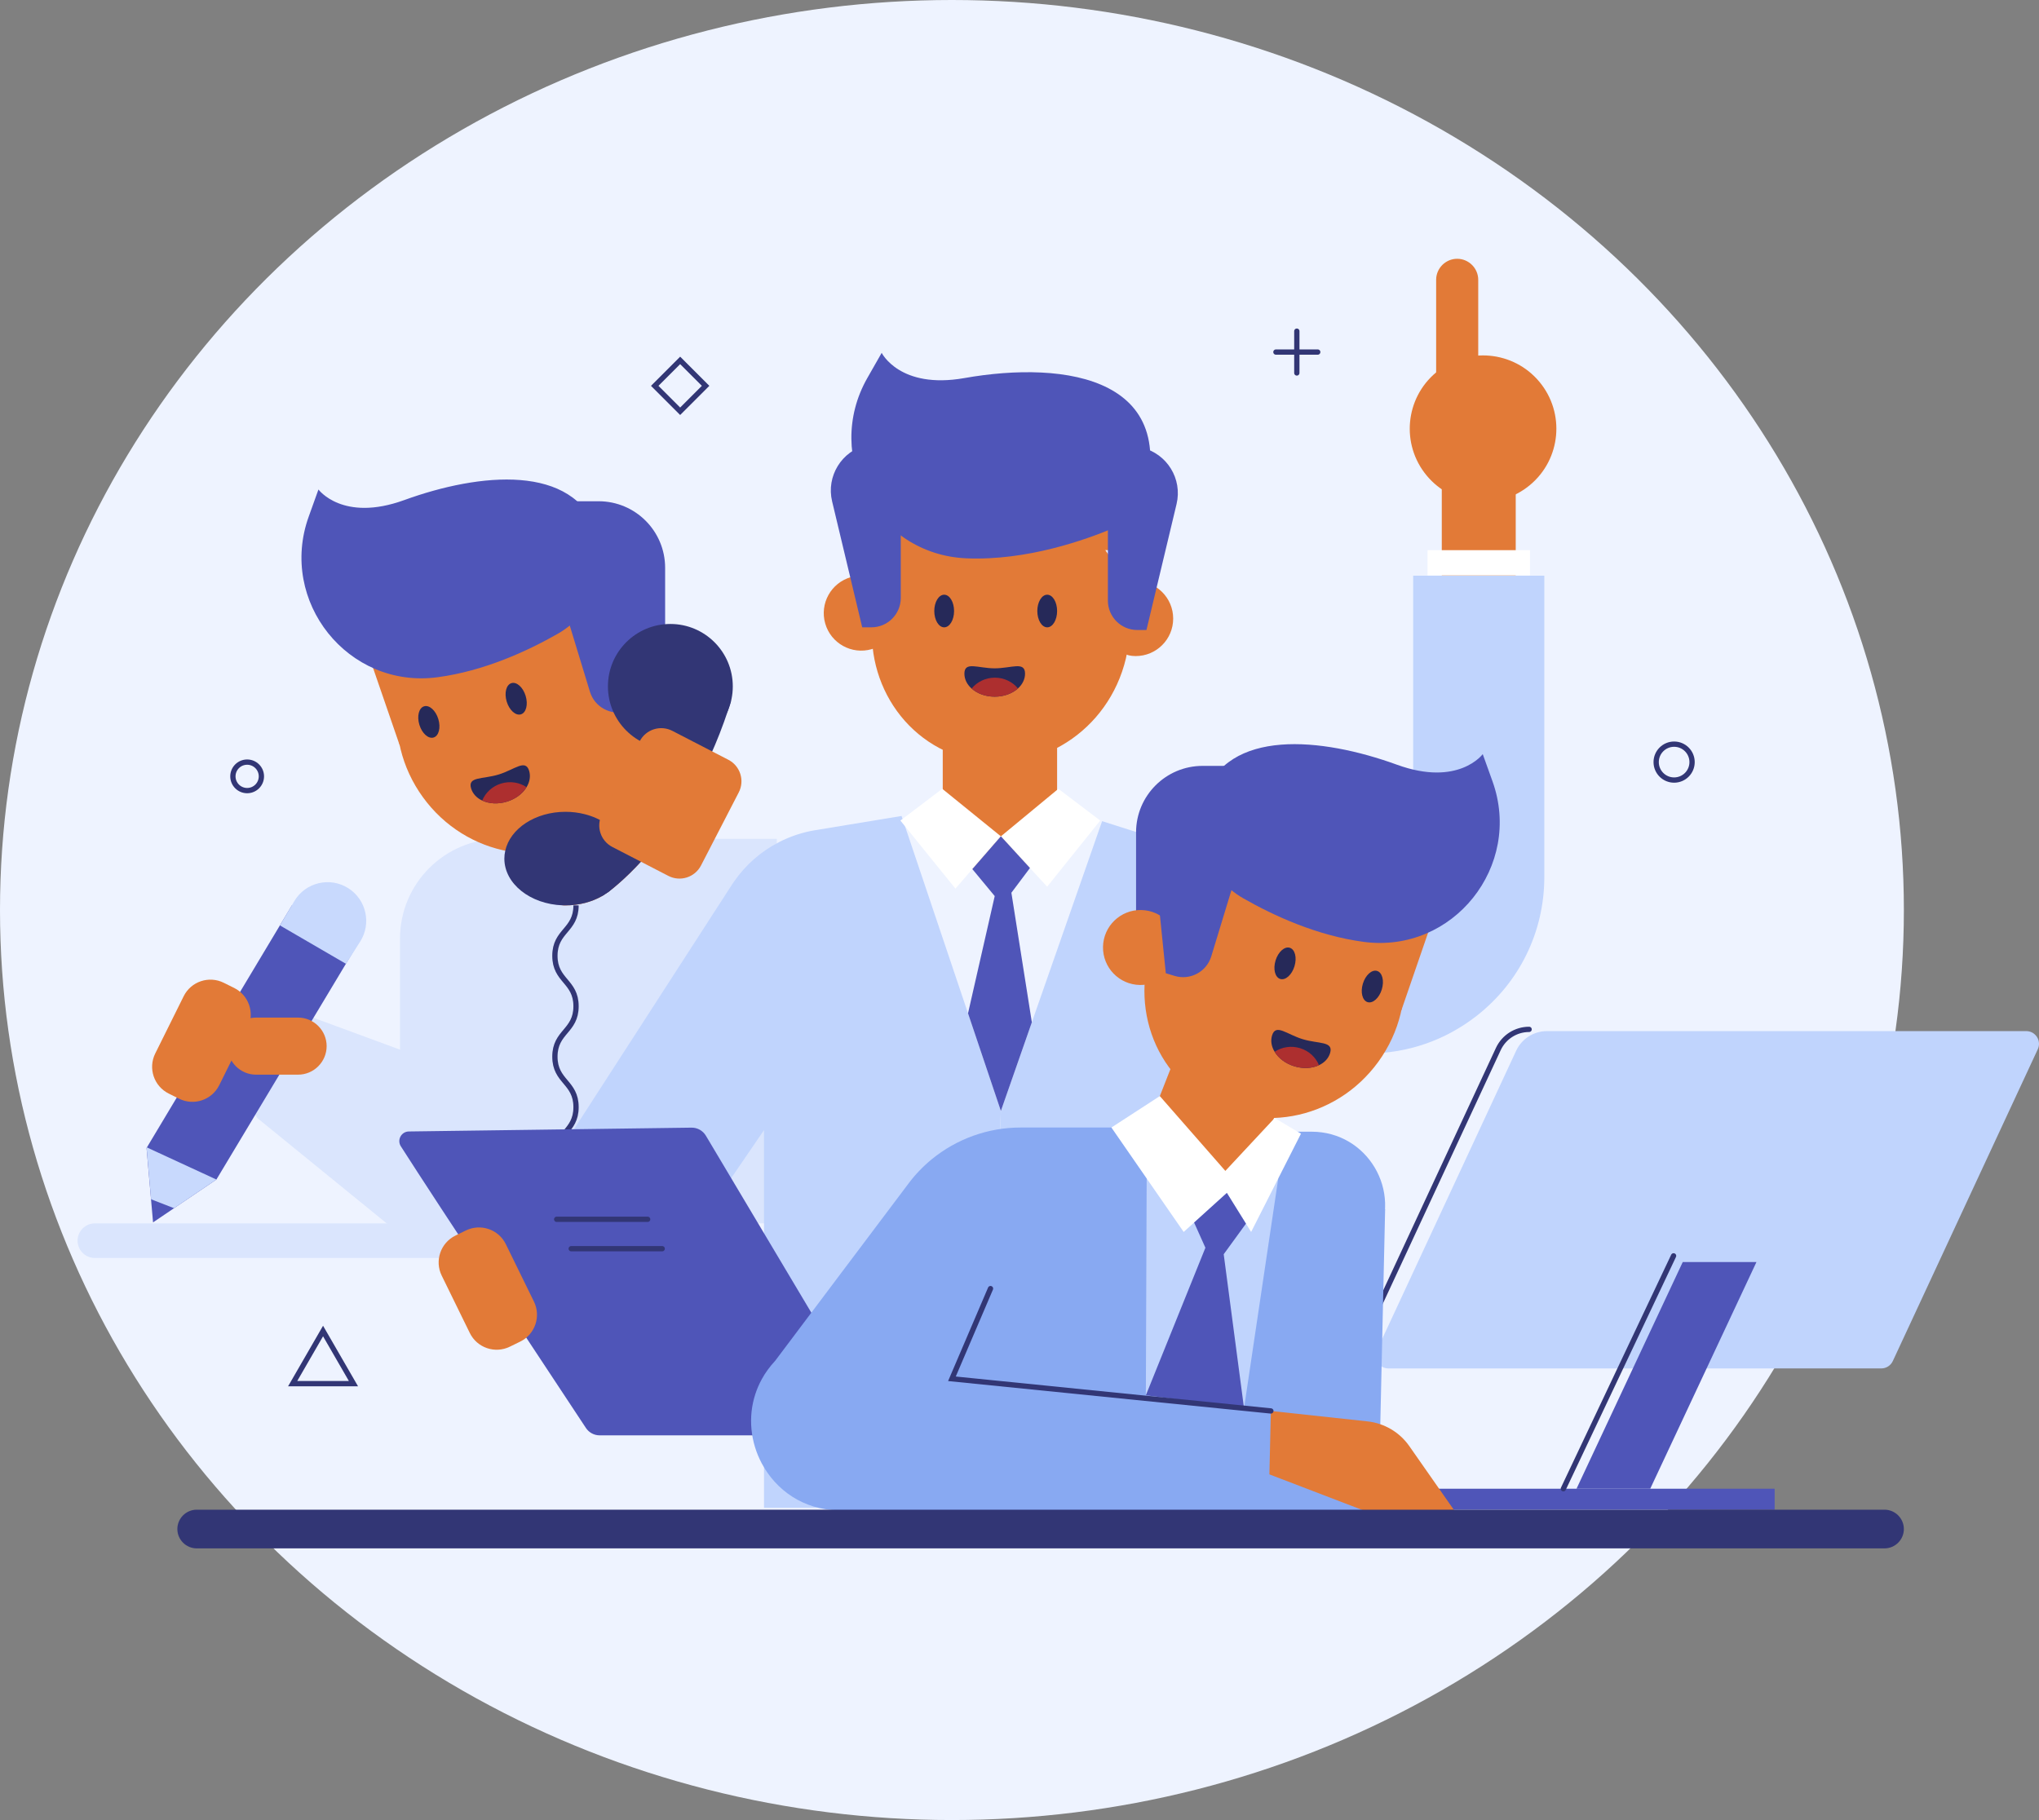<?xml version="1.0" encoding="UTF-8" standalone="no"?>
<!-- Generator: Adobe Illustrator 27.5.0, SVG Export Plug-In . SVG Version: 6.00 Build 0)  -->

<svg
   version="1.1"
   x="0px"
   y="0px"
   viewBox="0 0 385.997 344.624"
   xml:space="preserve"
   id="svg31864"
   sodipodi:docname="19834578_6159287.svg"
   width="385.997"
   height="344.624"
   inkscape:version="1.2.2 (1:1.2.2+202305151915+b0a8486541)"
   xmlns:inkscape="http://www.inkscape.org/namespaces/inkscape"
   xmlns:sodipodi="http://sodipodi.sourceforge.net/DTD/sodipodi-0.dtd"
   xmlns="http://www.w3.org/2000/svg"
   xmlns:svg="http://www.w3.org/2000/svg"><rect x="0" y="0" width="385.997" height="344.624" fill="#808080" stroke="none"/><defs
   id="defs31868" /><sodipodi:namedview
   id="namedview31866"
   pagecolor="#ffffff"
   bordercolor="#666666"
   borderopacity="1.0"
   inkscape:showpageshadow="2"
   inkscape:pageopacity="0.0"
   inkscape:pagecheckerboard="0"
   inkscape:deskcolor="#d1d1d1"
   showgrid="false"
   inkscape:zoom="1.596"
   inkscape:cx="190.78947"
   inkscape:cy="172.61905"
   inkscape:window-width="1920"
   inkscape:window-height="964"
   inkscape:window-x="0"
   inkscape:window-y="27"
   inkscape:window-maximized="1"
   inkscape:current-layer="svg31864" />
<g
   id="BACKGROUND"
   transform="translate(-59.762,-77.579)">
	<ellipse
   style="fill:#eef3ff"
   cx="239.97"
   cy="249.891"
   rx="180.208"
   ry="172.312"
   id="ellipse31668" />
</g>
<g
   id="OBJECTS"
   transform="translate(-59.762,-77.579)">
	<g
   id="g31731">
		<g
   id="g31723">
			<polygon
   style="fill:#dae5fd"
   points="148.841,309.222 148.841,281.25 113.134,268.098 107.575,287.824 108.471,289.281 134.871,310.778 "
   id="polygon31671" />
			<path
   style="fill:#dae5fd"
   d="m 206.822,309.222 h -71.335 v -53.916 c 0,-10.433 8.458,-18.891 18.891,-18.891 h 52.444 z"
   id="path31673" />
			<g
   id="g31707">
				<g
   id="g31699">
					<polygon
   style="fill:#e27a37"
   points="172.644,181.676 126.989,194.204 135.451,218.774 177.23,196.73 "
   id="polygon31675" />
					<path
   style="fill:#4f55b8"
   d="m 167.435,211.751 h 18.24 v -26.663 c 0,-6.958 -5.641,-12.598 -12.598,-12.598 h -5.641 v 39.261 z"
   id="path31677" />
					<path
   style="fill:#e27a37"
   d="m 179.151,200.024 c 8.169,11.277 5.986,26.798 -4.877,34.667 -10.863,7.869 -26.291,5.106 -34.46,-6.171 -8.169,-11.277 -5.986,-26.798 4.877,-34.667 10.862,-7.869 26.291,-5.106 34.46,6.171 z"
   id="path31679" />
					<path
   style="fill:#e27a37"
   d="m 177.739,207.008 c 0.07,3.919 3.304,7.04 7.223,6.969 3.919,-0.07 7.04,-3.304 6.97,-7.223 -0.07,-3.919 -3.304,-7.04 -7.223,-6.969 -3.92,0.07 -7.04,3.304 -6.97,7.223 z"
   id="path31681" />
					<path
   style="fill:#262959"
   d="m 155.686,210.431 c 0.497,1.631 1.702,2.709 2.692,2.408 0.99,-0.301 1.389,-1.868 0.892,-3.5 -0.497,-1.632 -1.702,-2.709 -2.692,-2.408 -0.99,0.302 -1.39,1.869 -0.892,3.5 z"
   id="path31683" />
					<path
   style="fill:#262959"
   d="m 139.154,214.818 c 0.497,1.631 1.702,2.709 2.692,2.408 0.99,-0.301 1.389,-1.868 0.892,-3.5 -0.497,-1.631 -1.702,-2.709 -2.692,-2.408 -0.99,0.302 -1.389,1.868 -0.892,3.5 z"
   id="path31685" />
					<g
   id="g31691">
						<path
   style="fill:#262959"
   d="m 148.947,226.877 c 0.309,1.014 1.076,1.815 2.098,2.288 1.281,0.603 2.971,0.726 4.664,0.21 1.674,-0.51 3.004,-1.532 3.731,-2.747 0.604,-0.968 0.8,-2.073 0.489,-3.097 -0.699,-2.296 -2.753,-0.217 -5.785,0.707 -3.033,0.924 -5.896,0.343 -5.197,2.639 z"
   id="path31687" />
						<path
   style="fill:#ad2f2f"
   d="m 151.045,229.165 c 1.281,0.603 2.971,0.726 4.664,0.21 1.674,-0.51 3.004,-1.532 3.731,-2.747 -1.352,-0.905 -3.107,-1.207 -4.809,-0.688 -1.693,0.515 -2.972,1.741 -3.586,3.225 z"
   id="path31689" />
					</g>
					<path
   style="fill:#4f55b8"
   d="m 178.386,212.257 1.659,-0.505 0.617,-25.056 c -0.3,-4.883 -6.62,-8.02 -11.503,-7.719 l -6.609,0.408 8.888,29.17 c 0.895,2.94 4.006,4.598 6.948,3.702 z"
   id="path31693" />
					<path
   style="fill:#4f55b8"
   d="m 165.365,197.576 c -5.714,3.265 -13.95,7.072 -22.81,8.242 -16.901,2.231 -30.115,-14.365 -24.354,-30.409 l 1.847,-5.146 c 0,0 4.574,6.243 16.238,2.006 14.357,-5.215 32.036,-6.908 36.574,6.032 2.568,7.321 -0.759,15.426 -7.495,19.275 z"
   id="path31695" />
					<path
   style="fill:#e27a37"
   d="m 182.71,238.935 c -3.7,4.32 -6.69,6.71 -7.59,7.39 -0.18,0.13 -0.27,0.2 -0.27,0.2 l -1.12,0.73 c -1.93,1.11 -4.33,1.76 -6.92,1.76 -0.18,0 -0.36,0 -0.54,-0.01 -2.27,-1.28 -4.17,-3.32 -5.25,-6.09 l -1.47,-3.75 -1.06,-2.7 12,-4.71 7.85,-3.08 0.3,-0.12 0.53,1.35 z"
   id="path31697" />
				</g>
				<circle
   style="fill:#323675"
   cx="186.666"
   cy="207.547"
   r="11.819"
   id="circle31701" />
				<path
   style="fill:#323675"
   d="m 178.38,240.155 c 0,2.4 -1.25,4.57 -3.26,6.17 -0.18,0.13 -0.27,0.2 -0.27,0.2 l -1.12,0.73 c -1.93,1.11 -4.33,1.76 -6.92,1.76 -0.18,0 -0.36,0 -0.54,-0.01 -6.14,-0.22 -11.03,-4.09 -11.03,-8.85 0,-0.51 0.06,-1 0.17,-1.49 0.92,-4.18 5.67,-7.37 11.4,-7.37 1.28,0 2.52,0.16 3.68,0.46 1.48,0.38 2.82,0.98 3.96,1.75 0.25,0.16 0.48,0.33 0.7,0.52 2,1.59 3.23,3.75 3.23,6.13 z"
   id="path31703" />
				<path
   style="fill:#323675"
   d="m 198.16,210.275 c -0.18,0.57 -0.35,1.13 -0.54,1.69 -4.12,12.53 -10.11,21.37 -14.91,26.97 -3.7,4.32 -6.69,6.71 -7.59,7.39 -0.18,0.13 -0.27,0.2 -0.27,0.2 l -1.12,0.73 -4.58,-8.9 c 0.82,-0.63 1.6,-1.27 2.34,-1.94 1.07,-0.94 2.06,-1.92 2.96,-2.91 1.48,-1.59 2.77,-3.22 3.89,-4.83 2.41,-3.48 4.07,-6.89 5.19,-9.73 0.14,-0.37 0.28,-0.73 0.41,-1.08 0.56,-1.54 0.96,-2.88 1.23,-3.9 0.37,-1.39 0.5,-2.21 0.5,-2.21 l 4.8,-0.57 z"
   id="path31705" />
			</g>
			<path
   style="fill:#e27a37"
   d="m 175.685,237.953 10.605,5.477 c 2.249,1.161 5.014,0.28 6.176,-1.969 l 7.149,-13.843 c 1.161,-2.249 0.28,-5.014 -1.969,-6.176 l -10.606,-5.477 c -2.249,-1.161 -5.014,-0.28 -6.175,1.969 l -7.149,13.843 c -1.161,2.25 -0.28,5.015 1.969,6.176 z"
   id="path31709" />
			<g
   id="g31721">
				<polygon
   style="fill:#4f55b8"
   points="127.204,256.806 100.729,300.924 88.735,309.039 87.502,294.956 115.017,249.016 "
   id="polygon31711" />
				<path
   style="fill:#e27a37"
   d="m 116.195,281.067 h -7.962 c -2.971,0 -5.403,-2.431 -5.403,-5.403 v 0 c 0,-2.972 2.431,-5.403 5.403,-5.403 h 7.962 c 2.971,0 5.403,2.431 5.403,5.403 v 0 c 0,2.972 -2.432,5.403 -5.403,5.403 z"
   id="path31713" />
				<path
   style="fill:#e27a37"
   d="m 93.67,285.623 -1.966,-0.976 c -2.801,-1.39 -3.945,-4.788 -2.554,-7.589 l 5.379,-10.837 c 1.39,-2.801 4.788,-3.944 7.589,-2.554 l 1.966,0.976 c 2.801,1.39 3.944,4.788 2.554,7.589 l -5.379,10.837 c -1.39,2.801 -4.788,3.944 -7.589,2.554 z"
   id="path31715" />
				<path
   style="fill:#c8d9fd"
   d="m 112.749,252.802 12.513,7.28 2.683,-4.216 c 2.162,-3.398 1.173,-7.904 -2.214,-10.083 v 0 c -3.487,-2.243 -8.139,-1.145 -10.254,2.421 z"
   id="path31717" />
				<polygon
   style="fill:#c8d9fd"
   points="92.709,306.351 88.365,304.666 87.502,294.815 100.729,300.924 "
   id="polygon31719" />
			</g>
		</g>
		<path
   style="fill:#dae5fd"
   d="M 153.008,315.777 H 77.726 c -1.81,0 -3.277,-1.467 -3.277,-3.277 v 0 c 0,-1.81 1.467,-3.277 3.277,-3.277 h 75.282 c 1.81,0 3.277,1.467 3.277,3.277 v 0 c 0.001,1.81 -1.467,3.277 -3.277,3.277 z"
   id="path31725" />
		<g
   id="g31729">
			<path
   style="fill:none;stroke:#323675;stroke-miterlimit:10"
   d="m 168.81,249.015 c 0,4.773 -4,4.773 -4,9.547 0,4.775 4,4.775 4,9.55 0,4.773 -4,4.773 -4,9.547 0,4.777 4,4.777 4,9.553 0,4.777 -4,4.777 -4,9.553"
   id="path31727" />
		</g>
	</g>
	<g
   id="g31789">
		<path
   style="fill:none;stroke:#e27a37;stroke-width:14;stroke-linecap:round;stroke-miterlimit:10"
   d="m 339.7,157.733 v 85.381 c 0,13.63 -12.791,23.643 -26.023,20.371 l -35.714,-8.832"
   id="path31733" />
		<path
   style="fill:#c0d4fd"
   d="m 352.111,186.581 v 57.053 c 0,10.333 -4.665,19.921 -12.805,26.293 -5.968,4.665 -13.157,7.116 -20.511,7.116 -2.7,0 -5.41,-0.331 -8.099,-0.993 l -35.715,-8.833 c -6.651,-1.645 -10.716,-8.368 -9.071,-15.029 1.655,-6.651 8.368,-15.711 15.029,-14.066 l 35.715,8.833 c 3.527,0.879 6.123,-0.61 7.344,-1.572 1.231,-0.962 3.289,-3.113 3.289,-6.744 V 186.58 h 24.824 z"
   id="path31735" />
		<path
   style="fill:#e27a37"
   d="m 335.618,126.579 v 0 c -2.192,0 -3.984,1.793 -3.984,3.984 v 33.408 c 0,2.191 1.793,3.984 3.984,3.984 v 0 c 2.192,0 3.984,-1.793 3.984,-3.984 v -33.408 c 0,-2.191 -1.793,-3.984 -3.984,-3.984 z"
   id="path31737" />
		
			<circle
   transform="matrix(0.769,-0.639,0.639,0.769,-22.798,254.327)"
   style="fill:#e27a37"
   cx="340.567"
   cy="158.714"
   id="ellipse31739"
   r="13.88" />
		<path
   style="fill:#c0d4fd"
   d="m 230.435,232.083 18.802,55.852 -3.283,75.148 h -41.559 v -71.52 l -7.43,10.87 -3.76,5.51 -12.36,18.1 -0.1,0.14 -5.24,-3.37 -8.54,-5.5 -2.21,-1.42 c -0.25,-0.16 -0.48,-0.33 -0.71,-0.5 l -0.03,-0.03 c -1.18,-0.92 -2.12,-2.05 -2.79,-3.32 -0.01,0 -0.01,-0.01 -0.01,-0.03 -0.65,-1.27 -1.03,-2.66 -1.12,-4.07 -0.13,-2.1 0.39,-4.25 1.61,-6.15 l 1.43,-2.21 4.1,-6.35 31.08,-48.13 c 0.13,-0.2 0.26,-0.4 0.4,-0.59 2.2,-3.19 5.14,-5.75 8.53,-7.48 2.12,-1.09 4.41,-1.86 6.8,-2.25 l 5.95,-0.98 z"
   id="path31741" />
		<path
   style="fill:#e27a37"
   d="m 259.88,212.014 v 19.274 c 0,4.639 -2.1,8.669 -5.141,10.591 l -5.503,-5.941 -5.399,6.206 c -3.289,-1.79 -5.606,-5.978 -5.606,-10.856 v -19.274 z"
   id="path31743" />
		<polygon
   style="fill:#ffffff"
   points="240.631,245.837 230.215,232.95 238.138,226.94 238.231,227.013 249.236,235.939 243.837,242.145 "
   id="polygon31745" />
		<polygon
   style="fill:#ffffff"
   points="254.739,241.938 249.236,235.939 259.88,227.137 260.117,226.94 268.04,232.95 257.997,245.475 "
   id="polygon31747" />
		<polygon
   style="fill:#c0d4fd"
   points="296.57,253.855 296.55,259.245 296.55,259.255 296.5,272.535 296.47,280.685 296.47,364.365 245.954,364.365 249.236,287.935 268.4,233.065 274.83,235.115 281.96,237.385 285.78,238.605 287.88,239.275 293.07,240.925 293.35,241.015 294.35,241.335 295.84,241.805 295.9,241.825 296.61,242.055 296.59,248.495 "
   id="polygon31749" />
		<rect
   x="330.008"
   y="181.753"
   style="fill:#ffffff"
   width="19.392"
   height="4.791"
   id="rect31751" />
		<g
   id="g31775">
			<rect
   x="227.117"
   y="166.016"
   style="fill:#e27a37"
   width="45.635"
   height="15.737"
   id="rect31753" />
			<path
   style="fill:#e27a37"
   d="m 226.24,188.976 c -4.527,13.169 2.085,27.379 14.77,31.74 12.685,4.361 26.638,-2.779 31.165,-15.947 4.528,-13.169 -2.085,-27.38 -14.77,-31.741 -12.684,-4.361 -26.637,2.779 -31.165,15.948 z"
   id="path31755" />
			<path
   style="fill:#4f55b8"
   d="m 275.313,175.365 c 0,0 -6.86,3.694 -16.247,6.053 -4.961,1.247 -10.629,2.12 -16.362,1.878 -17.032,-0.719 -27.184,-19.346 -18.741,-34.156 l 2.708,-4.75 c 0,0 3.427,6.938 15.649,4.778 19.143,-3.384 42.602,-0.221 32.993,26.197 z"
   id="path31757" />
			<path
   style="fill:#e27a37"
   d="m 281.854,194.709 c 0,3.92 -3.178,7.098 -7.098,7.098 -3.92,0 -4.379,-3.178 -4.379,-7.098 0,-3.92 0.459,-7.098 4.379,-7.098 3.92,0 7.098,3.178 7.098,7.098 z"
   id="path31759" />
			<path
   style="fill:#e27a37"
   d="m 229.627,191.733 c 1.075,3.77 -1.109,7.697 -4.878,8.772 -3.77,1.075 -7.697,-1.109 -8.772,-4.878 -1.075,-3.77 1.109,-7.697 4.878,-8.772 3.769,-1.075 7.697,1.109 8.772,4.878 z"
   id="path31761" />
			<path
   style="fill:#4f55b8"
   d="m 275.061,196.872 h 1.734 l 5.698,-23.853 c 1.137,-4.758 -1.8,-9.537 -6.559,-10.672 l -6.441,-1.537 v 30.494 c 0.001,3.075 2.493,5.568 5.568,5.568 z"
   id="path31763" />
			<path
   style="fill:#4f55b8"
   d="m 224.719,196.364 h -1.734 l -5.698,-23.853 c -1.137,-4.758 1.8,-9.537 6.559,-10.672 l 6.441,-1.536 v 30.494 c 0,3.074 -2.493,5.567 -5.568,5.567 z"
   id="path31765" />
			<path
   style="fill:#262959"
   d="m 240.375,193.276 c 0,1.705 -0.839,3.088 -1.873,3.088 -1.034,0 -1.873,-1.382 -1.873,-3.088 0,-1.705 0.839,-3.088 1.873,-3.088 1.034,0 1.873,1.382 1.873,3.088 z"
   id="path31767" />
			<path
   style="fill:#262959"
   d="m 259.88,193.276 c 0,1.705 -0.839,3.088 -1.873,3.088 -1.034,0 -1.873,-1.382 -1.873,-3.088 0,-1.705 0.839,-3.088 1.873,-3.088 1.034,0 1.873,1.382 1.873,3.088 z"
   id="path31769" />
			<path
   style="fill:#262959"
   d="m 253.81,205.135 c 0,1.06 -0.5,2.05 -1.34,2.8 -1.05,0.95 -2.63,1.56 -4.4,1.56 -1.75,0 -3.32,-0.59 -4.37,-1.54 -0.86,-0.75 -1.37,-1.75 -1.37,-2.82 0,-2.4 2.57,-1.01 5.74,-1.01 3.17,0 5.74,-1.39 5.74,1.01 z"
   id="path31771" />
			<path
   style="fill:#ad2f2f"
   d="m 252.47,207.935 c -1.05,0.95 -2.63,1.56 -4.4,1.56 -1.75,0 -3.32,-0.59 -4.37,-1.54 1.03,-1.26 2.62,-2.06 4.4,-2.06 1.77,0 3.35,0.8 4.37,2.04 z"
   id="path31773" />
		</g>
		<path
   style="fill:#4f55b8"
   d="m 135.644,294.631 c 6.543,10.271 30.072,45.836 35.037,53.336 0.579,0.875 1.555,1.396 2.604,1.396 h 48.404 c 2.426,0 3.927,-2.642 2.686,-4.726 l -30.984,-52.011 c -0.572,-0.959 -1.605,-1.541 -2.721,-1.526 -8.277,0.112 -42.768,0.578 -53.507,0.723 -1.433,0.019 -2.288,1.6 -1.519,2.808 z"
   id="path31777" />
		<path
   style="fill:#e27a37"
   d="m 158.246,331.61 -1.972,0.965 c -2.809,1.375 -6.2,0.213 -7.575,-2.595 l -5.32,-10.866 c -1.375,-2.808 -0.213,-6.2 2.595,-7.575 l 1.972,-0.965 c 2.808,-1.375 6.2,-0.213 7.575,2.595 l 5.32,10.866 c 1.375,2.808 0.213,6.2 -2.595,7.575 z"
   id="path31779" />
		<rect
   x="227.422"
   y="341.035"
   style="fill:#88a9f2"
   width="74.82"
   height="23.33"
   id="rect31781" />
		<polygon
   style="fill:#4f55b8"
   points="243.015,269.454 249.236,287.935 255.099,271.15 251.225,246.62 254.739,241.938 249.236,235.939 243.837,242.145 248.07,247.255 "
   id="polygon31783" />
		
			<line
   style="fill:none;stroke:#323675;stroke-linecap:round;stroke-miterlimit:10"
   x1="165.147"
   y1="308.455"
   x2="182.37"
   y2="308.455"
   id="line31785" />
		
			<line
   style="fill:none;stroke:#323675;stroke-linecap:round;stroke-miterlimit:10"
   x1="167.898"
   y1="314.02"
   x2="185.121"
   y2="314.02"
   id="line31787" />
	</g>
	<g
   id="g31801">
		<path
   style="fill:none;stroke:#323675;stroke-linecap:round;stroke-miterlimit:10"
   d="m 319.227,336.363 c -1.763,0 -2.931,-1.83 -2.188,-3.429 l 26.368,-56.725 c 1.054,-2.268 3.328,-3.719 5.829,-3.719"
   id="path31791" />
		<path
   style="fill:#c0d4fd"
   d="m 415.897,336.692 h -93.295 c -1.763,0 -2.931,-1.83 -2.188,-3.429 l 26.368,-56.725 c 1.054,-2.268 3.328,-3.719 5.829,-3.719 h 90.733 c 1.763,0 2.931,1.83 2.188,3.429 l -27.448,59.048 c -0.395,0.851 -1.248,1.396 -2.187,1.396 z"
   id="path31793" />
		<polygon
   style="fill:#4f55b8"
   points="378.317,316.547 392.272,316.547 372.162,359.472 358.207,359.472 "
   id="polygon31795" />
		<rect
   x="321.978"
   y="359.471"
   style="fill:#4f55b8"
   width="73.74"
   height="3.97"
   id="rect31797" />
		
			<line
   style="fill:none;stroke:#323675;stroke-linecap:round;stroke-miterlimit:10"
   x1="355.718"
   y1="359.471"
   x2="376.581"
   y2="315.373"
   id="line31799" />
	</g>
	<g
   id="g31815">
		<circle
   style="fill:none;stroke:#323675;stroke-linecap:round;stroke-miterlimit:10"
   cx="376.685"
   cy="221.884"
   r="3.399"
   id="circle31803" />
		
			<line
   style="fill:none;stroke:#323675;stroke-linecap:round;stroke-miterlimit:10"
   x1="305.26"
   y1="140.283"
   x2="305.26"
   y2="148.202"
   id="line31805" />
		
			<line
   style="fill:none;stroke:#323675;stroke-linecap:round;stroke-miterlimit:10"
   x1="309.219"
   y1="144.243"
   x2="301.301"
   y2="144.243"
   id="line31807" />
		<polygon
   style="fill:none;stroke:#323675;stroke-linecap:round;stroke-miterlimit:10"
   points="126.674,339.574 120.919,339.574 115.165,339.574 118.042,334.591 120.919,329.607 123.796,334.591 "
   id="polygon31809" />
		<path
   style="fill:none;stroke:#323675;stroke-linecap:round;stroke-miterlimit:10"
   d="m 109.247,224.582 c 0,1.49 -1.208,2.698 -2.698,2.698 -1.49,0 -2.698,-1.208 -2.698,-2.698 0,-1.49 1.208,-2.698 2.698,-2.698 1.49,0 2.698,1.208 2.698,2.698 z"
   id="path31811" />
		
			<rect
   x="185.122"
   y="147.267"
   transform="matrix(0.707,0.707,-0.707,0.707,161.758,-89.178)"
   style="fill:none;stroke:#323675;stroke-linecap:round;stroke-miterlimit:10"
   width="6.812"
   height="6.812"
   id="rect31813" />
	</g>
	<g
   id="g31859">
		<polygon
   style="fill:#88a9f2"
   points="279.65,367.103 286.776,321.574 321.978,306.501 320.653,365.426 "
   id="polygon31817" />
		<path
   style="fill:#88a9f2"
   d="m 298.906,351.283 h -34.304 v -59.417 h 43.47 c 10.558,0 17.253,11.316 12.171,20.57 z"
   id="path31819" />
		<path
   style="fill:#88a9f2"
   d="m 298.04,318.495 c -0.2,3.69 6.912,7.512 6.012,11.112 -0.43,1.74 -1.392,3.608 -2.042,5.228 -0.71,1.76 -1.421,3.73 -2.591,6.2 -1.44,3.04 -10.589,6.53 -12.479,10.25 -0.9,1.77 -1.84,3.6 -2.81,5.45 -1.3,2.51 -2.65,5.07 -4,7.63 h -53.08 l 0.14,-0.79 h -8.38 c -0.11,0 -0.21,0 -0.32,-0.01 -6.67,-0.11 -11.84,-3.85 -14.52,-8.89 -2.11,-3.96 -2.67,-8.73 -1.2,-13.18 0.31,-0.94 0.71,-1.86 1.2,-2.76 0.67,-1.22 1.51,-2.39 2.54,-3.49 l 4.45,-5.92 7.96,-10.59 11.09,-14.74 1.75,-2.33 c 1.28,-1.71 2.76,-3.24 4.38,-4.57 4.7,-3.85 10.64,-6.02 16.84,-6.02 h 23.7 c 0,0 0.04,0.15 0.15,0.4 0.05,0.11 0.11,0.24 0.19,0.39 1.13,2.25 5.57,8.27 19.45,4.41 0.04,-0.01 0.09,-0.03 0.14,-0.04 0,0 0.06,0.33 0.17,0.94 0.48,2.84 1.79,11.72 1.26,21.32 z"
   id="path31821" />
		<path
   style="fill:#e27a37"
   d="m 300.347,344.744 18.296,1.976 c 3.189,0.345 6.073,2.051 7.91,4.68 l 9.058,12.961 -12.906,1.065 -22.637,-8.673 z"
   id="path31823" />
		<g
   id="g31849">
			<polygon
   style="fill:#e27a37"
   points="287.859,231.784 333.513,244.313 325.051,268.883 283.272,246.838 "
   id="polygon31825" />
			<path
   style="fill:#4f55b8"
   d="m 293.067,261.86 h -18.24 v -26.663 c 0,-6.958 5.64,-12.598 12.598,-12.598 h 5.641 v 39.261 z"
   id="path31827" />
			<path
   style="fill:#e27a37"
   d="m 281.351,250.132 c -8.169,11.277 -5.986,26.798 4.877,34.667 10.863,7.869 26.291,5.106 34.46,-6.171 8.169,-11.277 5.986,-26.798 -4.877,-34.667 -10.862,-7.869 -26.29,-5.106 -34.46,6.171 z"
   id="path31829" />
			<path
   style="fill:#e27a37"
   d="m 282.763,257.116 c -0.07,3.919 -3.304,7.04 -7.223,6.969 -3.919,-0.07 -7.04,-3.304 -6.97,-7.223 0.07,-3.919 3.304,-7.04 7.224,-6.97 3.919,0.071 7.04,3.305 6.969,7.224 z"
   id="path31831" />
			<path
   style="fill:#262959"
   d="m 304.817,260.539 c -0.497,1.631 -1.702,2.709 -2.692,2.408 -0.99,-0.302 -1.389,-1.868 -0.892,-3.5 0.497,-1.631 1.702,-2.709 2.692,-2.408 0.99,0.302 1.389,1.869 0.892,3.5 z"
   id="path31833" />
			<path
   style="fill:#262959"
   d="m 321.348,264.926 c -0.497,1.631 -1.702,2.709 -2.692,2.408 -0.99,-0.302 -1.389,-1.868 -0.892,-3.5 0.497,-1.631 1.702,-2.709 2.692,-2.408 0.99,0.302 1.39,1.869 0.892,3.5 z"
   id="path31835" />
			<g
   id="g31841">
				<path
   style="fill:#262959"
   d="m 311.555,276.985 c -0.309,1.014 -1.076,1.815 -2.098,2.288 -1.281,0.603 -2.971,0.726 -4.664,0.21 -1.674,-0.51 -3.004,-1.532 -3.731,-2.747 -0.604,-0.968 -0.801,-2.073 -0.489,-3.097 0.7,-2.296 2.753,-0.217 5.785,0.707 3.033,0.924 5.897,0.343 5.197,2.639 z"
   id="path31837" />
				<path
   style="fill:#ad2f2f"
   d="m 309.457,279.273 c -1.281,0.603 -2.971,0.726 -4.664,0.21 -1.674,-0.51 -3.004,-1.532 -3.731,-2.747 1.353,-0.905 3.107,-1.207 4.809,-0.688 1.694,0.516 2.972,1.741 3.586,3.225 z"
   id="path31839" />
			</g>
			<path
   style="fill:#4f55b8"
   d="m 282.117,262.365 -1.659,-0.505 -2.494,-24.553 c 0.3,-4.883 8.498,-8.524 13.381,-8.222 l 6.609,0.408 -8.888,29.17 c -0.897,2.94 -4.008,4.598 -6.949,3.702 z"
   id="path31843" />
			<path
   style="fill:#4f55b8"
   d="m 295.137,247.684 c 5.714,3.265 13.95,7.072 22.81,8.242 16.901,2.231 30.115,-14.365 24.355,-30.409 l -1.848,-5.146 c 0,0 -4.574,6.243 -16.238,2.006 -14.357,-5.215 -32.036,-6.908 -36.574,6.032 -2.567,7.321 0.759,15.426 7.495,19.275 z"
   id="path31845" />
			<path
   style="fill:#e27a37"
   d="m 302.01,286.575 -2.527,6.445 c -3.742,9.541 -17.13,10.473 -21.824,1.362 -0.739,-1.435 -0.979,-2.517 -0.979,-2.517 l 5.18,-13.2 z"
   id="path31847" />
		</g>
		<polygon
   style="fill:#c0d4fd"
   points="295.266,344.231 301.745,300.722 276.834,300.722 276.68,341.775 "
   id="polygon31851" />
		<polygon
   style="fill:#ffffff"
   points="291.729,299.291 301.063,289.281 306.045,292.241 296.61,310.85 292.016,303.456 283.842,310.85 270.159,291.075 279.325,285.125 "
   id="polygon31853" />
		<polygon
   style="fill:#4f55b8"
   points="276.68,341.775 295.266,344.231 291.419,315.068 295.632,309.277 292.016,303.456 285.814,309.066 287.953,313.84 "
   id="polygon31855" />
		<polyline
   style="fill:none;stroke:#323675;stroke-linecap:round;stroke-miterlimit:10"
   points="300.347,344.744 239.97,338.653     247.273,321.574   "
   id="polyline31857" />
	</g>
	<path
   style="fill:#323675"
   d="M 416.515,370.765 H 97 c -2.014,0 -3.662,-1.648 -3.662,-3.662 v 0 c 0,-2.014 1.648,-3.662 3.662,-3.662 h 319.515 c 2.014,0 3.662,1.648 3.662,3.662 v 0 c 10e-4,2.014 -1.647,3.662 -3.662,3.662 z"
   id="path31861" />
</g>
</svg>
